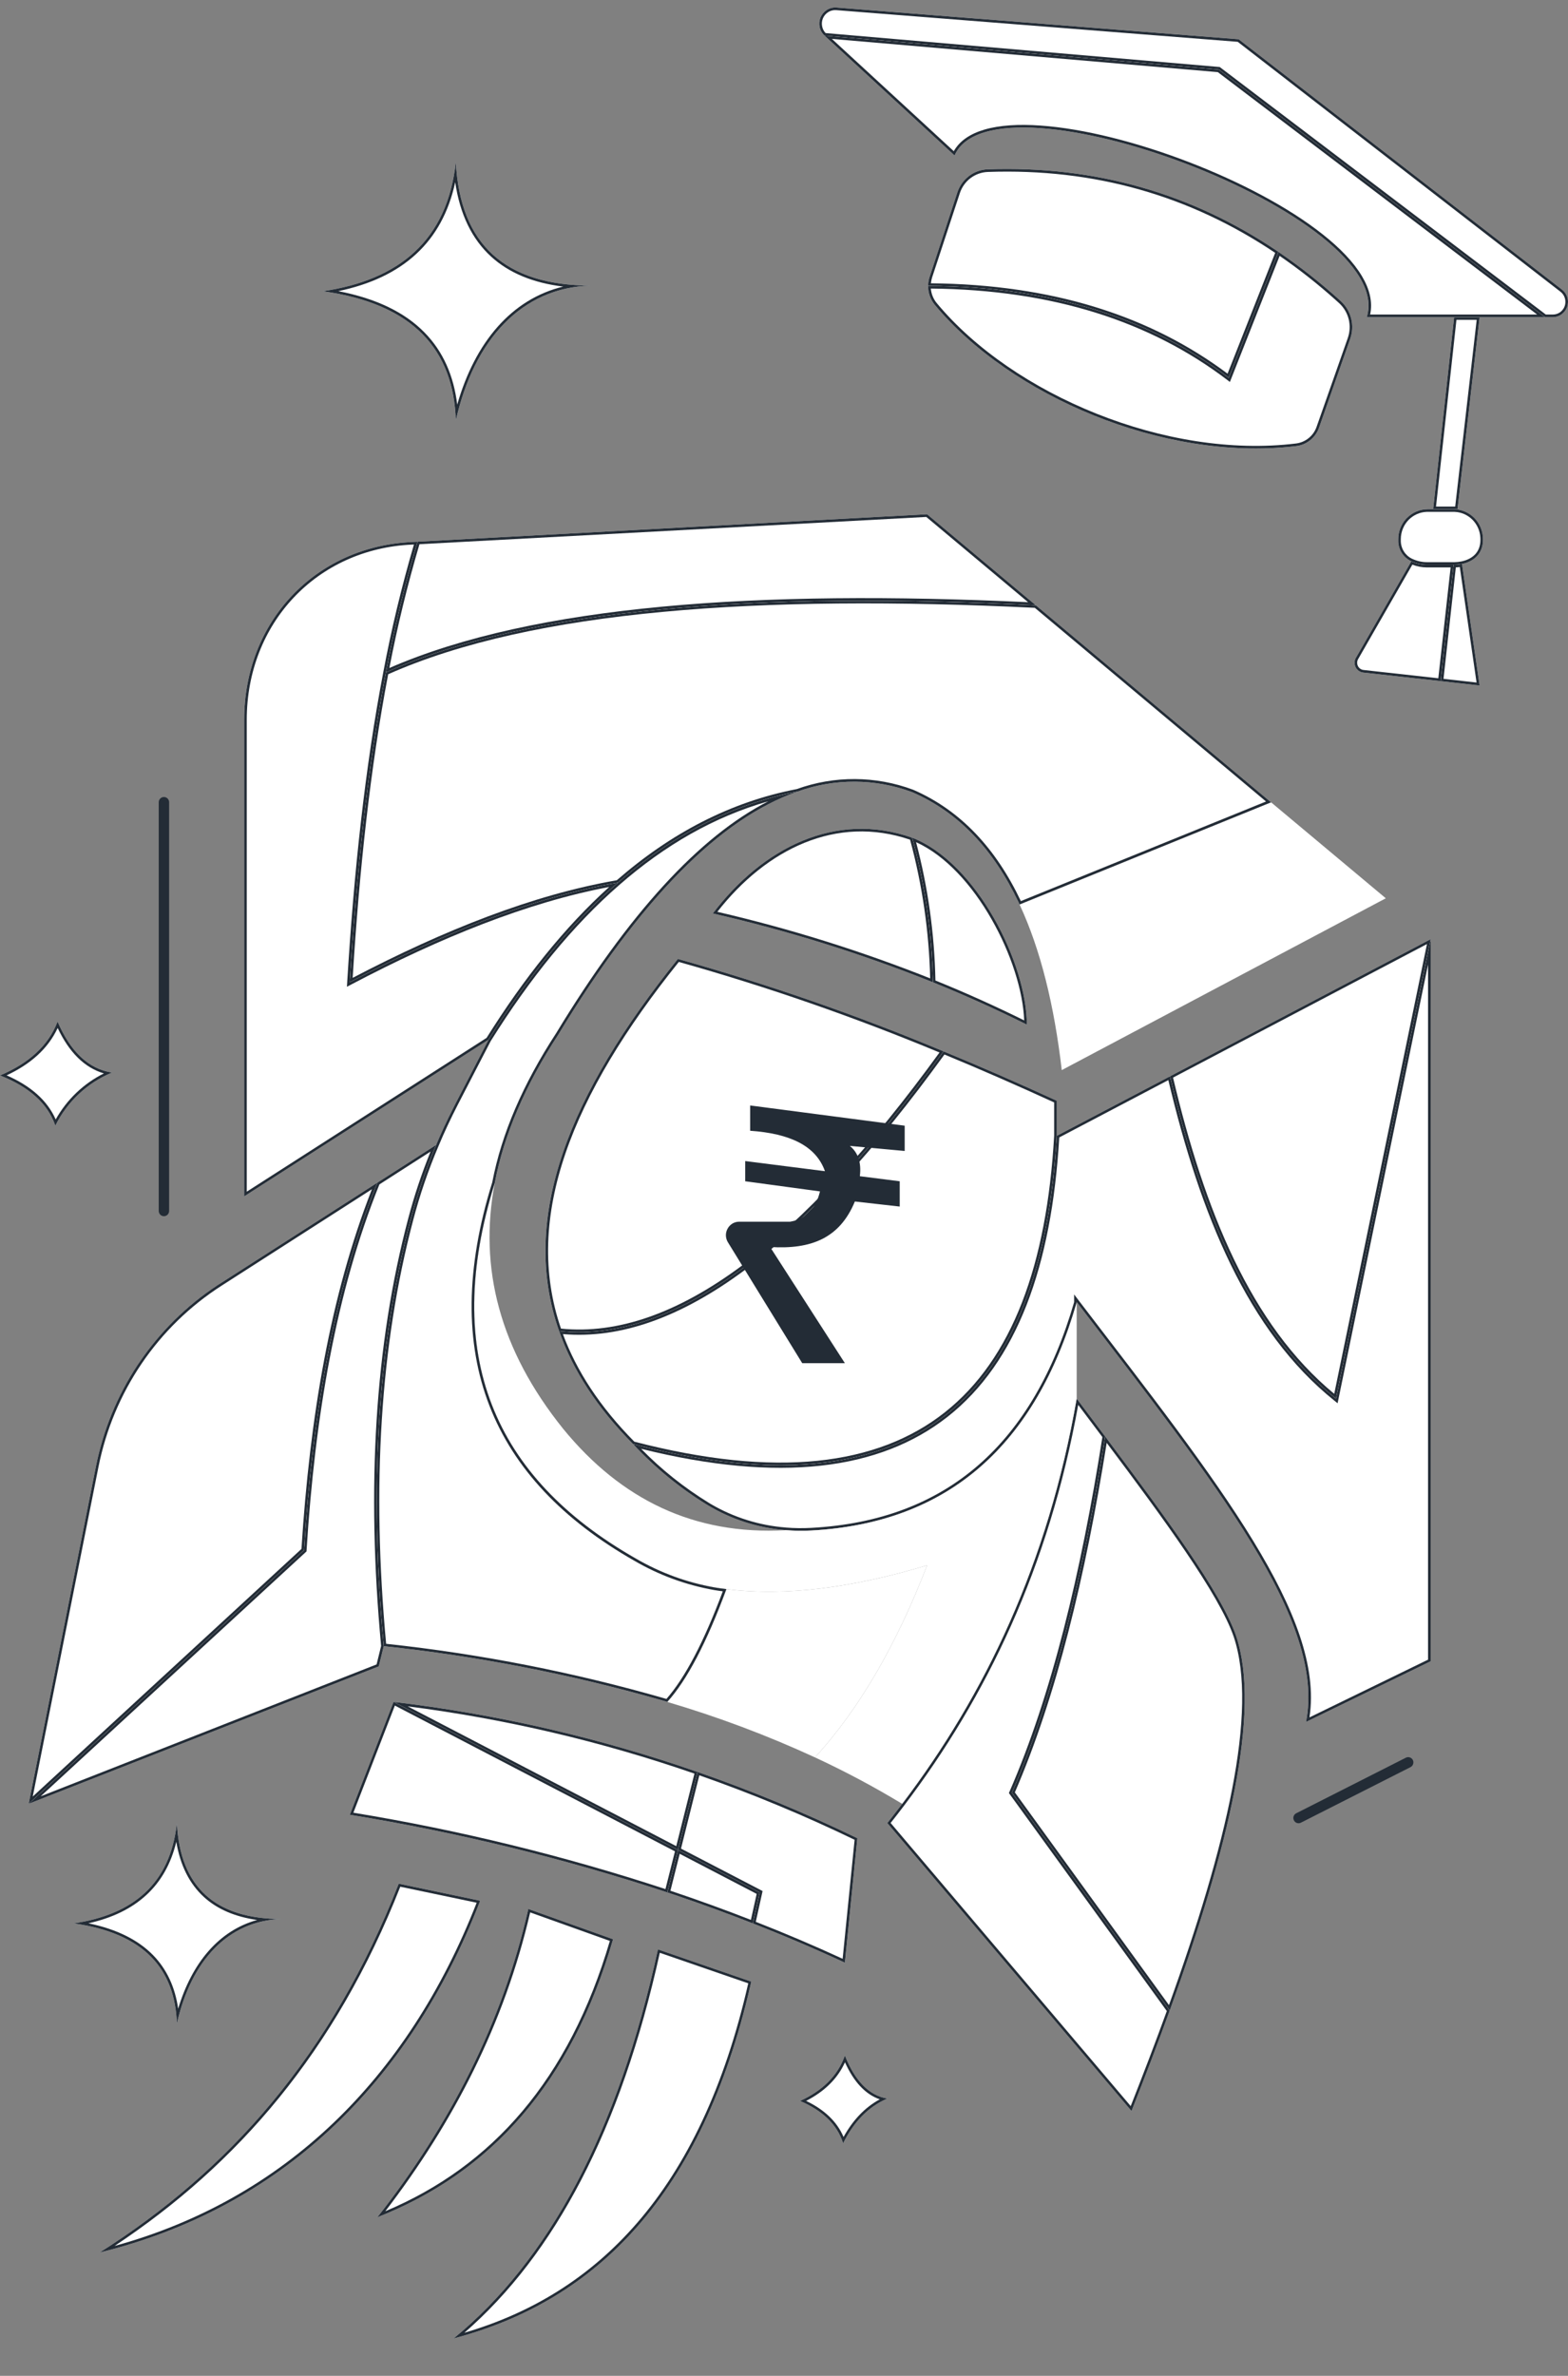 <svg width="35" height="53" viewBox="0 0 35 53" fill="none" xmlns="http://www.w3.org/2000/svg">
<rect x="0" y="0" width="35" height="53" fill="#808080" stroke="none"/>
<path d="M17.858 46.868C18.349 46.643 18.697 46.315 18.859 45.854C19.082 46.414 19.393 46.745 19.807 46.815C19.376 47 19.054 47.343 18.82 47.814C18.686 47.39 18.354 47.081 17.858 46.868Z" fill="white"/>
<path d="M18.859 45.854C19.082 46.414 19.393 46.745 19.807 46.815C19.376 47 19.054 47.343 18.82 47.814C18.686 47.39 18.354 47.081 17.858 46.868C18.349 46.643 18.697 46.315 18.859 45.854ZM18.861 46.006C18.691 46.382 18.392 46.662 17.994 46.867C18.393 47.059 18.681 47.323 18.829 47.672C19.034 47.302 19.299 47.016 19.638 46.832C19.308 46.718 19.053 46.432 18.861 46.006Z" fill="#232C36"/>
<path d="M0 23.991C0.63 23.724 1.077 23.335 1.285 22.789C1.57 23.453 1.97 23.844 2.501 23.927C1.952 24.154 1.502 24.575 1.235 25.112C1.063 24.609 0.637 24.243 0 23.991Z" fill="white"/>
<path d="M1.285 22.789C1.57 23.453 1.97 23.844 2.501 23.927C1.952 24.154 1.502 24.575 1.235 25.112C1.063 24.609 0.637 24.243 0 23.991C0.63 23.724 1.077 23.335 1.285 22.789ZM1.287 22.933C1.071 23.398 0.676 23.742 0.148 23.989C0.677 24.221 1.055 24.543 1.243 24.973C1.492 24.529 1.867 24.171 2.319 23.946C1.88 23.816 1.54 23.467 1.287 22.933Z" fill="#232C36"/>
<path d="M3.948 40.669C4.021 42.101 4.81 42.806 6.285 42.81C5.091 42.846 4.266 43.743 3.948 45.146C3.906 43.928 3.22 43.128 1.642 42.907C2.964 42.711 3.798 42.031 3.948 40.669Z" fill="white"/>
<path d="M3.948 40.669C4.021 42.101 4.81 42.806 6.285 42.81C5.091 42.846 4.266 43.743 3.948 45.146C3.906 43.928 3.22 43.128 1.642 42.907C2.964 42.711 3.798 42.031 3.948 40.669ZM3.935 41.087C3.817 41.58 3.593 41.971 3.273 42.268C2.937 42.581 2.498 42.788 1.974 42.905C2.606 43.036 3.081 43.275 3.412 43.611C3.727 43.931 3.908 44.336 3.977 44.81C4.285 43.783 4.892 43.064 5.74 42.831C5.25 42.761 4.852 42.592 4.552 42.319C4.228 42.023 4.023 41.612 3.935 41.087Z" fill="#232C36"/>
<path d="M10.175 3.614C10.269 5.458 11.284 6.366 13.184 6.371C11.647 6.418 10.585 7.573 10.175 9.379C10.121 7.811 9.238 6.78 7.206 6.497C8.907 6.244 9.982 5.367 10.175 3.614Z" fill="white"/>
<path d="M10.175 3.614C10.269 5.458 11.284 6.366 13.184 6.371C11.647 6.418 10.585 7.573 10.175 9.379C10.121 7.811 9.238 6.78 7.206 6.497C8.907 6.244 9.982 5.367 10.175 3.614ZM10.161 4.065C10.016 4.737 9.723 5.264 9.295 5.661C8.848 6.077 8.258 6.347 7.551 6.495C8.402 6.659 9.036 6.97 9.473 7.415C9.893 7.841 10.127 8.385 10.206 9.026C10.604 7.633 11.422 6.67 12.572 6.393C11.903 6.312 11.365 6.091 10.964 5.726C10.533 5.333 10.266 4.778 10.161 4.065Z" fill="#232C36"/>
<path d="M31.934 20.951V37.061L29.152 38.414C29.597 36.159 27.149 33.116 24.033 29.047V29.058C23.118 32.215 21.192 33.977 18.11 34.143C17.919 34.153 17.728 34.15 17.537 34.135C16.919 34.087 16.321 33.895 15.789 33.573C15.177 33.199 14.619 32.741 14.13 32.214C20.486 33.863 23.261 31.105 23.588 25.338L26.118 24.009C26.83 27.03 27.881 29.646 29.82 31.199L31.934 20.951Z" fill="white"/>
<path d="M31.934 37.061L29.152 38.414C29.597 36.159 27.149 33.116 24.033 29.047V29.058C23.118 32.215 21.192 33.977 18.11 34.143C17.919 34.153 17.728 34.15 17.537 34.135C16.919 34.087 16.321 33.895 15.789 33.573C15.177 33.199 14.619 32.741 14.13 32.214C20.436 33.85 23.218 31.148 23.58 25.472L23.588 25.338L26.118 24.009C26.83 27.03 27.881 29.646 29.82 31.199L31.934 20.951V37.061ZM29.857 31.304L29.784 31.245C27.845 29.692 26.791 27.088 26.079 24.095L23.644 25.374C23.476 28.247 22.698 30.388 21.155 31.603C19.638 32.798 17.396 33.085 14.311 32.32C14.763 32.782 15.269 33.186 15.819 33.523L15.868 33.553C16.38 33.852 16.952 34.031 17.541 34.076L17.542 34.077C17.73 34.092 17.919 34.094 18.107 34.084C19.637 34.002 20.877 33.524 21.846 32.678C22.815 31.833 23.52 30.616 23.976 29.049V28.876L24.079 29.012C25.636 31.044 27.029 32.825 27.977 34.38C28.893 35.882 29.402 37.186 29.229 38.312L31.876 37.024V21.518L29.857 31.304Z" fill="#232C36"/>
<path d="M31.934 20.951L29.82 31.199C27.881 29.646 26.83 27.03 26.118 24.009L31.934 20.951Z" fill="white"/>
<path d="M29.82 31.199C27.881 29.646 26.83 27.03 26.118 24.009L31.934 20.951L29.82 31.199ZM26.184 24.039C26.887 27.001 27.916 29.554 29.782 31.094L31.852 21.06L26.184 24.039Z" fill="#232C36"/>
<path d="M30.933 20.039L23.7 23.872C23.533 22.436 23.23 21.189 22.758 20.177L28.372 17.898L30.933 20.039Z" fill="white"/>
<path d="M23.12 13.501L28.372 17.898L22.758 20.177C22.208 18.996 21.427 18.136 20.361 17.672C19.535 17.364 18.629 17.36 17.8 17.66C16.321 17.944 14.993 18.644 13.79 19.693L13.789 19.692C11.899 20.018 9.89 20.818 7.808 21.913C7.957 19.453 8.206 17.123 8.614 14.999H8.615C11.871 13.544 16.965 13.203 23.12 13.501Z" fill="white"/>
<path d="M8.615 14.999C11.871 13.544 16.965 13.203 23.12 13.501L28.372 17.898L22.758 20.177L22.732 20.122C22.184 18.969 21.411 18.128 20.361 17.672C19.535 17.364 18.629 17.36 17.8 17.66C16.321 17.944 14.993 18.644 13.79 19.693L13.789 19.692C11.899 20.018 9.89 20.818 7.808 21.913C7.957 19.453 8.206 17.123 8.614 14.999H8.615ZM23.098 13.559C16.969 13.262 11.905 13.603 8.665 15.041C8.267 17.124 8.021 19.405 7.872 21.814C9.92 20.744 11.899 19.96 13.767 19.637C14.971 18.589 16.302 17.889 17.785 17.603C18.625 17.3 19.544 17.305 20.381 17.617L20.383 17.618L20.384 17.618C21.451 18.082 22.234 18.936 22.787 20.102L28.26 17.88L23.098 13.559Z" fill="#232C36"/>
<path d="M27.594 36.498C28.153 38.181 27.432 41.202 26.11 44.853L22.587 39.992C23.53 37.824 24.187 35.104 24.668 32.043C26.001 33.816 27.266 35.534 27.594 36.498Z" fill="white"/>
<path d="M24.668 32.043C26.001 33.816 27.266 35.534 27.594 36.498C28.153 38.181 27.432 41.202 26.11 44.853L22.587 39.992C23.53 37.824 24.187 35.104 24.668 32.043ZM24.703 32.187C24.226 35.181 23.578 37.847 22.653 39.985L26.093 44.73C26.735 42.946 27.231 41.317 27.5 39.926C27.776 38.507 27.814 37.343 27.54 36.517C27.378 36.043 26.984 35.379 26.46 34.607C25.958 33.868 25.341 33.036 24.703 32.187Z" fill="#232C36"/>
<path d="M22.587 39.992L26.11 44.853C25.847 45.577 25.561 46.326 25.257 47.094L19.805 40.669C19.917 40.528 20.028 40.385 20.138 40.24C21.992 37.794 23.391 34.882 24.033 31.199C24.245 31.48 24.457 31.762 24.668 32.043C24.187 35.104 23.53 37.824 22.587 39.992Z" fill="white"/>
<path d="M24.033 31.199C24.245 31.48 24.457 31.762 24.668 32.043L24.622 32.329C24.146 35.274 23.501 37.892 22.587 39.992L26.11 44.853C25.847 45.577 25.561 46.326 25.257 47.094L19.805 40.669C19.889 40.563 19.973 40.456 20.055 40.348L20.138 40.24C21.992 37.794 23.391 34.882 24.033 31.199ZM24.067 31.34C23.413 34.971 22.022 37.852 20.183 40.276C20.084 40.408 19.982 40.538 19.88 40.667L25.239 46.983C25.525 46.257 25.796 45.548 26.045 44.862L22.52 39.999L22.534 39.968C23.472 37.813 24.127 35.108 24.607 32.058C24.428 31.819 24.247 31.58 24.067 31.34Z" fill="#232C36"/>
<path d="M16.214 35.45C16.126 35.44 16.039 35.428 15.953 35.413C15.331 35.304 14.734 35.085 14.188 34.766C11.016 32.959 9.849 30.222 11.044 26.389C10.681 28.287 11.156 30.117 12.572 31.876C13.857 33.446 15.488 34.251 17.537 34.135C17.728 34.15 17.919 34.153 18.11 34.143C21.192 33.977 23.118 32.215 24.033 29.058L24.033 31.199C23.391 34.882 21.993 37.794 20.138 40.24C19.508 39.859 18.858 39.513 18.191 39.204C19.185 38.119 20.015 36.68 20.695 34.919C19.064 35.41 17.556 35.62 16.214 35.45Z" fill="white"/>
<path d="M23.588 24.555L23.588 25.338C23.261 31.105 20.486 33.863 14.13 32.214C13.323 31.401 12.783 30.561 12.48 29.693C15.083 29.98 17.961 27.743 21.061 23.453C21.898 23.798 22.738 24.165 23.588 24.555Z" fill="white"/>
<path d="M21.061 23.453C21.898 23.798 22.738 24.165 23.588 24.555L23.588 25.338C23.264 31.06 20.529 33.82 14.278 32.252L14.13 32.214C13.323 31.401 12.783 30.561 12.48 29.693C15.083 29.98 17.961 27.743 21.061 23.453ZM21.081 23.524C19.539 25.654 18.049 27.278 16.618 28.337C15.213 29.377 13.859 29.873 12.565 29.761C12.869 30.584 13.391 31.384 14.159 32.161C17.322 32.979 19.578 32.697 21.084 31.511C22.594 30.322 23.367 28.212 23.53 25.336V24.593C22.707 24.216 21.892 23.859 21.081 23.524Z" fill="#232C36"/>
<path d="M20.695 11.472L23.12 13.501C16.965 13.203 11.871 13.544 8.615 14.999H8.614C8.799 14.016 9.034 13.043 9.319 12.084L20.695 11.472Z" fill="white"/>
<path d="M23.12 13.501C16.965 13.203 11.871 13.544 8.615 14.999H8.614C8.799 14.016 9.034 13.043 9.319 12.084L20.695 11.472L23.12 13.501ZM9.363 12.14C9.095 13.049 8.87 13.971 8.691 14.902C11.933 13.491 16.934 13.153 22.949 13.434L20.676 11.532L9.363 12.14Z" fill="#232C36"/>
<path d="M20.361 18.687C21.808 19.25 22.921 21.505 22.921 22.858C22.246 22.522 21.55 22.207 20.823 21.913C20.804 20.822 20.649 19.738 20.361 18.687Z" fill="white"/>
<path d="M20.361 18.687C21.808 19.25 22.921 21.505 22.921 22.858C22.246 22.522 21.55 22.207 20.823 21.913C20.804 20.822 20.649 19.738 20.361 18.687ZM20.448 18.787C20.714 19.794 20.859 20.83 20.88 21.873C21.565 22.151 22.223 22.448 22.861 22.763C22.837 22.111 22.568 21.266 22.133 20.506C21.701 19.748 21.11 19.087 20.448 18.787Z" fill="#232C36"/>
<path d="M20.361 18.687C20.649 19.738 20.804 20.822 20.823 21.913C19.227 21.274 17.584 20.761 15.91 20.378C17.023 18.912 18.645 18.086 20.361 18.687Z" fill="white"/>
<path d="M15.91 20.378C17.023 18.912 18.645 18.086 20.361 18.687C20.649 19.738 20.804 20.822 20.823 21.913C19.227 21.274 17.584 20.761 15.91 20.378ZM20.314 18.732C18.668 18.171 17.107 18.941 16.012 20.341C17.63 20.716 19.218 21.212 20.763 21.826C20.738 20.78 20.587 19.741 20.314 18.732Z" fill="#232C36"/>
<path d="M15.131 21.392C17.147 21.957 19.127 22.645 21.061 23.453C17.961 27.743 15.083 29.98 12.479 29.693C11.588 27.158 12.715 24.391 15.131 21.392Z" fill="white"/>
<path d="M15.131 21.392C17.147 21.957 19.128 22.645 21.061 23.453C17.985 27.71 15.128 29.945 12.541 29.7L12.479 29.693C11.588 27.158 12.715 24.391 15.131 21.392ZM15.152 21.459C12.767 24.429 11.667 27.152 12.522 29.639C13.794 29.767 15.138 29.287 16.55 28.242C17.962 27.197 19.438 25.591 20.971 23.479C19.072 22.689 17.13 22.015 15.152 21.459Z" fill="#232C36"/>
<path d="M20.695 34.919C20.015 36.68 19.185 38.119 18.191 39.204C17.123 38.712 16.022 38.299 14.895 37.967C15.335 37.48 15.774 36.641 16.214 35.45C17.556 35.62 19.064 35.41 20.695 34.919Z" fill="white"/>
<path d="M19.137 41.007L18.859 43.784C18.182 43.471 17.497 43.179 16.803 42.908V42.907L16.956 42.217L15.133 41.269L15.57 39.528C16.786 39.95 17.977 40.444 19.137 41.007Z" fill="white"/>
<path d="M15.57 39.528C16.786 39.95 17.977 40.444 19.137 41.007L18.859 43.784C18.182 43.471 17.497 43.179 16.803 42.908V42.907L16.956 42.217L15.133 41.269L15.57 39.528ZM15.201 41.239L16.983 42.165L17.022 42.186L16.87 42.872C17.524 43.128 18.171 43.403 18.809 43.697L19.076 41.042C17.948 40.497 16.791 40.017 15.61 39.604L15.201 41.239Z" fill="#232C36"/>
<path d="M16.956 42.217L16.803 42.907V42.908C16.174 42.661 15.538 42.431 14.895 42.217L15.133 41.269L16.956 42.217Z" fill="white"/>
<path d="M16.956 42.217L16.803 42.907V42.908C16.253 42.692 15.697 42.489 15.136 42.298L14.895 42.217L15.133 41.269L16.956 42.217ZM14.965 42.179C15.569 42.381 16.168 42.598 16.761 42.829L16.89 42.249L15.172 41.355L14.965 42.179Z" fill="#232C36"/>
<path d="M14.686 43.487L16.77 44.206C15.712 48.897 13.364 51.318 10.124 52.167C12.242 50.431 13.789 47.589 14.686 43.487Z" fill="white"/>
<path d="M16.77 44.206L16.745 44.315C15.675 48.934 13.339 51.325 10.124 52.167C12.242 50.431 13.789 47.589 14.686 43.487L16.77 44.206ZM14.728 43.563C13.857 47.506 12.382 50.288 10.366 52.039C11.867 51.6 13.166 50.808 14.222 49.588C15.33 48.309 16.174 46.557 16.702 44.244L14.728 43.563Z" fill="#232C36"/>
<path d="M15.953 35.413C16.039 35.428 16.126 35.44 16.214 35.45C15.774 36.64 15.335 37.478 14.895 37.967C12.825 37.366 10.707 36.95 8.566 36.723C8.235 33.198 8.422 30.014 9.168 27.199C9.317 26.633 9.507 26.079 9.735 25.541C9.867 25.228 10.011 24.922 10.166 24.621L10.903 23.196C11.781 21.792 12.738 20.609 13.79 19.693C14.993 18.644 16.321 17.944 17.8 17.66C16.083 18.254 14.303 20.046 12.461 23.083C11.728 24.205 11.25 25.308 11.044 26.389C9.849 30.222 11.016 32.959 14.188 34.766C14.734 35.085 15.331 35.304 15.953 35.413Z" fill="white"/>
<path d="M17.8 17.66C16.083 18.254 14.303 20.046 12.461 23.083C11.728 24.205 11.25 25.308 11.044 26.389C9.849 30.222 11.016 32.959 14.188 34.766C14.734 35.085 15.331 35.304 15.953 35.413C16.039 35.428 16.126 35.44 16.214 35.45C15.774 36.64 15.335 37.478 14.895 37.966L14.701 37.911C12.693 37.34 10.64 36.943 8.566 36.723C8.235 33.198 8.422 30.014 9.168 27.199C9.317 26.633 9.507 26.079 9.735 25.541C9.85 25.267 9.975 24.998 10.109 24.734L10.166 24.621L10.903 23.196C11.781 21.792 12.738 20.609 13.79 19.693C14.993 18.644 16.321 17.944 17.8 17.66ZM17.15 17.875C15.944 18.219 14.842 18.853 13.828 19.738L13.828 19.738C12.781 20.648 11.828 21.826 10.953 23.225L10.217 24.648C10.063 24.948 9.919 25.253 9.789 25.564L9.789 25.564C9.561 26.099 9.372 26.651 9.224 27.214C8.484 30.008 8.295 33.169 8.619 36.67C10.736 36.897 12.829 37.309 14.876 37.9C15.292 37.426 15.712 36.628 16.134 35.499C16.07 35.491 16.006 35.482 15.943 35.471L15.943 35.471C15.315 35.36 14.711 35.139 14.159 34.817C12.565 33.909 11.47 32.764 10.925 31.359C10.38 29.955 10.389 28.299 10.988 26.375C11.196 25.286 11.678 24.177 12.412 23.052C14.033 20.379 15.612 18.659 17.15 17.875Z" fill="#232C36"/>
<path d="M15.57 39.528L15.133 41.269L8.784 37.966C11.095 38.239 13.369 38.763 15.57 39.528Z" fill="white"/>
<path d="M8.784 37.966C11.095 38.239 13.369 38.763 15.57 39.528L15.133 41.269L8.784 37.966ZM15.095 41.184L15.501 39.566C13.422 38.847 11.277 38.344 9.099 38.065L15.095 41.184Z" fill="#232C36"/>
<path d="M15.133 41.269L14.895 42.217C12.581 41.455 10.211 40.876 7.808 40.484L8.784 37.966L15.133 41.269Z" fill="white"/>
<path d="M15.133 41.269L14.895 42.217C12.581 41.455 10.211 40.876 7.808 40.484L8.784 37.966L15.133 41.269ZM7.888 40.438C10.249 40.826 12.578 41.396 14.854 42.142L15.066 41.3L8.814 38.048L7.888 40.438Z" fill="#232C36"/>
<path d="M13.789 19.692L13.79 19.693C12.738 20.609 11.781 21.792 10.903 23.196L5.45 26.69V16.058C5.45 13.872 7.038 12.187 9.195 12.091L9.319 12.084C9.034 13.043 8.799 14.016 8.614 14.999C8.206 17.123 7.957 19.453 7.808 21.913C9.89 20.818 11.899 20.018 13.789 19.692Z" fill="white"/>
<path d="M9.319 12.084C9.034 13.043 8.799 14.016 8.614 14.999L8.576 15.199C8.191 17.269 7.953 19.53 7.808 21.913C9.89 20.818 11.899 20.018 13.789 19.692L13.79 19.693C12.738 20.609 11.781 21.792 10.903 23.196L5.45 26.69V16.058C5.45 13.872 7.038 12.187 9.195 12.091L9.319 12.084ZM5.508 26.584L10.861 23.153C11.696 21.82 12.604 20.684 13.598 19.786C11.774 20.131 9.84 20.911 7.835 21.965L7.744 22.013L7.75 21.909C7.9 19.448 8.149 17.115 8.557 14.988C8.737 14.03 8.966 13.082 9.24 12.147L9.198 12.149H9.197C7.072 12.244 5.508 13.903 5.508 16.058V26.584Z" fill="#232C36"/>
<path d="M11.793 42.585L13.685 43.261C12.75 46.485 10.941 48.476 8.422 49.464C10.027 47.414 11.209 45.15 11.793 42.585Z" fill="white"/>
<path d="M13.685 43.261C12.75 46.485 10.941 48.476 8.422 49.464C10.027 47.414 11.209 45.15 11.793 42.585L13.685 43.261ZM11.834 42.662C11.26 45.139 10.129 47.335 8.601 49.328C10.983 48.328 12.704 46.39 13.613 43.298L11.834 42.662Z" fill="#232C36"/>
<path d="M8.9 42.021L10.719 42.402C9.122 46.53 6.208 49.276 2.223 50.25C5.11 48.419 7.403 45.847 8.9 42.021Z" fill="white"/>
<path d="M10.719 42.402C9.122 46.53 6.208 49.276 2.223 50.25C5.11 48.419 7.403 45.847 8.9 42.021L10.719 42.402ZM8.935 42.089C7.487 45.767 5.3 48.286 2.557 50.103C6.323 49.068 9.091 46.401 10.64 42.446L8.935 42.089Z" fill="#232C36"/>
<path d="M9.734 25.541L9.735 25.541C9.507 26.079 9.317 26.633 9.168 27.199C8.422 30.014 8.235 33.198 8.566 36.723L8.455 37.174L0.64 40.24L6.786 34.581C6.974 31.576 7.449 28.789 8.422 26.383L9.734 25.541Z" fill="white"/>
<path d="M9.735 25.541C9.507 26.079 9.317 26.633 9.168 27.199C8.422 30.014 8.235 33.198 8.566 36.723L8.455 37.174L0.64 40.24L6.786 34.581C6.971 31.623 7.434 28.876 8.377 26.496L8.422 26.383L9.734 25.541L9.735 25.541ZM8.469 26.422C7.503 28.817 7.031 31.59 6.843 34.585L6.842 34.609L0.908 40.072L8.406 37.13L8.507 36.718C8.178 33.192 8.365 30.004 9.112 27.183C9.246 26.675 9.413 26.176 9.611 25.689L8.469 26.422Z" fill="#232C36"/>
<path d="M4.912 28.634L8.422 26.383C7.449 28.789 6.974 31.576 6.786 34.581L0.64 40.24L2.142 32.708C2.308 31.875 2.64 31.084 3.116 30.384C3.592 29.684 4.202 29.088 4.912 28.634Z" fill="white"/>
<path d="M8.422 26.383C7.449 28.789 6.974 31.576 6.786 34.581L0.64 40.24L2.142 32.708C2.303 31.901 2.619 31.133 3.071 30.45L3.116 30.384C3.577 29.706 4.164 29.126 4.845 28.677L4.912 28.634L8.422 26.383ZM4.943 28.683C4.24 29.134 3.635 29.723 3.163 30.417C2.692 31.111 2.364 31.894 2.199 32.719L0.731 40.077L6.729 34.554C6.914 31.624 7.373 28.899 8.302 26.529L4.943 28.683Z" fill="#232C36"/>
<path d="M32.634 12.581L33.027 15.293L32.157 15.195L32.445 12.599C32.508 12.6 32.572 12.594 32.634 12.581Z" fill="white"/>
<path d="M33.027 15.293L32.157 15.195L32.445 12.599C32.508 12.6 32.572 12.594 32.634 12.581L33.027 15.293ZM32.585 12.649C32.556 12.653 32.526 12.656 32.496 12.657L32.221 15.144L32.959 15.226L32.585 12.649Z" fill="#232C36"/>
<path d="M32.445 12.599L32.157 15.195L30.428 15.004C30.393 15 30.358 14.987 30.329 14.966C30.299 14.945 30.275 14.917 30.259 14.884C30.243 14.851 30.235 14.815 30.236 14.779C30.237 14.742 30.247 14.706 30.265 14.675L31.502 12.522C31.617 12.575 31.742 12.602 31.868 12.599L32.445 12.599Z" fill="white"/>
<path d="M31.502 12.522C31.617 12.575 31.742 12.602 31.868 12.599L32.445 12.599L32.157 15.195L30.428 15.004C30.397 15 30.367 14.99 30.34 14.973L30.329 14.966C30.303 14.947 30.281 14.924 30.265 14.896L30.259 14.884C30.245 14.855 30.237 14.824 30.236 14.792L30.236 14.779C30.237 14.747 30.244 14.715 30.258 14.687L30.265 14.675L31.502 12.522ZM30.315 14.704L30.315 14.704C30.302 14.727 30.294 14.754 30.294 14.78C30.293 14.807 30.299 14.834 30.311 14.858C30.322 14.882 30.34 14.902 30.362 14.918C30.383 14.933 30.409 14.943 30.435 14.946L32.105 15.131L32.38 12.658H31.869L31.844 12.658C31.735 12.657 31.628 12.636 31.526 12.596L30.315 14.704Z" fill="#232C36"/>
<path d="M33.102 12.026V12.046C33.102 12.347 32.904 12.526 32.634 12.581C32.572 12.594 32.508 12.6 32.445 12.599L31.868 12.599C31.742 12.602 31.617 12.575 31.502 12.522C31.413 12.48 31.337 12.413 31.285 12.329C31.233 12.244 31.207 12.146 31.211 12.046V12.026C31.211 11.849 31.28 11.68 31.404 11.555C31.527 11.43 31.694 11.36 31.868 11.359H32.445C32.619 11.36 32.786 11.43 32.91 11.555C33.033 11.68 33.102 11.849 33.102 12.026Z" fill="white"/>
<path d="M33.045 12.026L33.044 11.995C33.036 11.845 32.974 11.703 32.869 11.596C32.763 11.489 32.623 11.426 32.474 11.419L32.445 11.418H31.868L31.839 11.419C31.69 11.426 31.55 11.489 31.444 11.596C31.332 11.71 31.269 11.865 31.268 12.026V12.048C31.265 12.136 31.288 12.223 31.334 12.298C31.377 12.368 31.439 12.425 31.511 12.461L31.526 12.468L31.526 12.468C31.633 12.518 31.75 12.543 31.867 12.541H32.445L32.467 12.541C32.52 12.54 32.572 12.534 32.623 12.524C32.749 12.498 32.854 12.444 32.928 12.366C33 12.288 33.045 12.182 33.045 12.046V12.026ZM33.102 12.046C33.102 12.347 32.904 12.526 32.634 12.581L32.611 12.586C32.556 12.595 32.5 12.6 32.445 12.599L31.868 12.599C31.742 12.602 31.617 12.575 31.502 12.522C31.413 12.48 31.337 12.413 31.285 12.329C31.233 12.244 31.207 12.146 31.211 12.046V12.026C31.211 11.86 31.272 11.701 31.381 11.579L31.404 11.555C31.527 11.43 31.694 11.36 31.868 11.359H32.445C32.619 11.36 32.786 11.43 32.91 11.555C33.033 11.68 33.102 11.849 33.102 12.026V12.046Z" fill="#232C36"/>
<path d="M33.027 7.076L32.534 11.359H32.445H31.99L32.458 7.076H33.027Z" fill="white"/>
<path d="M32.534 11.359H32.445L32.445 11.301H32.482L32.962 7.134H32.51L32.054 11.301H32.445L32.445 11.359H31.99L32.458 7.076H33.027L32.534 11.359Z" fill="#232C36"/>
<path d="M34.867 6.461C34.923 6.505 34.965 6.565 34.985 6.633C35.006 6.702 35.005 6.775 34.982 6.843C34.96 6.911 34.917 6.97 34.859 7.011C34.802 7.053 34.733 7.076 34.663 7.076H34.486L27.205 1.552L18.404 0.795C18.349 0.744 18.311 0.677 18.295 0.604C18.279 0.53 18.287 0.454 18.316 0.385C18.346 0.315 18.396 0.257 18.459 0.219C18.523 0.18 18.597 0.162 18.671 0.168L27.65 0.876L34.867 6.461Z" fill="white"/>
<path d="M18.459 0.219C18.523 0.18 18.597 0.162 18.671 0.168L27.65 0.876L34.867 6.461C34.923 6.505 34.965 6.565 34.985 6.633C35.006 6.702 35.005 6.775 34.982 6.843L34.978 6.856C34.954 6.918 34.913 6.972 34.859 7.011L34.848 7.019C34.793 7.056 34.729 7.076 34.663 7.076H34.486L27.205 1.552L18.404 0.795C18.352 0.747 18.316 0.686 18.298 0.618L18.295 0.604C18.28 0.535 18.286 0.463 18.311 0.398L18.316 0.385C18.344 0.32 18.39 0.265 18.448 0.226L18.459 0.219ZM18.666 0.226C18.604 0.221 18.542 0.236 18.489 0.269C18.436 0.301 18.394 0.35 18.369 0.408C18.345 0.466 18.338 0.53 18.352 0.591C18.363 0.647 18.39 0.698 18.429 0.738L27.226 1.495L27.239 1.505L34.505 7.017H34.662C34.721 7.017 34.778 6.998 34.826 6.964C34.873 6.929 34.909 6.88 34.928 6.824C34.946 6.768 34.947 6.707 34.93 6.651C34.913 6.594 34.879 6.544 34.832 6.508L27.628 0.933L18.666 0.226Z" fill="#232C36"/>
<path d="M34.486 7.076L30.508 7.076C31.211 4.821 22.197 1.439 21.307 3.469L18.404 0.795L27.205 1.552L34.486 7.076Z" fill="white"/>
<path d="M27.205 1.552L34.486 7.076L30.508 7.076C31.211 4.821 22.197 1.439 21.307 3.469L18.404 0.795L27.205 1.552ZM21.29 3.373C21.421 3.139 21.662 2.983 21.971 2.892C22.31 2.792 22.74 2.767 23.223 2.801C24.19 2.868 25.384 3.173 26.525 3.611C27.667 4.049 28.761 4.622 29.527 5.23C29.91 5.533 30.214 5.847 30.4 6.16C30.571 6.447 30.644 6.737 30.583 7.017H34.312L27.183 1.609L18.569 0.868L21.29 3.373Z" fill="#232C36"/>
<path d="M22.044 3.777C24.458 3.692 26.617 4.318 28.536 5.618L27.427 8.428C25.697 7.113 23.489 6.394 20.718 6.378H20.717C20.718 6.309 20.73 6.24 20.751 6.174L21.37 4.29C21.418 4.146 21.508 4.019 21.628 3.927C21.748 3.836 21.893 3.783 22.044 3.777Z" fill="white"/>
<path d="M22.044 3.777C24.458 3.692 26.617 4.318 28.536 5.618L27.427 8.428C25.697 7.113 23.489 6.394 20.718 6.378H20.717C20.718 6.317 20.727 6.257 20.743 6.199L20.751 6.174L21.37 4.29C21.415 4.155 21.497 4.035 21.606 3.945L21.628 3.927C21.748 3.836 21.893 3.783 22.044 3.777ZM28.464 5.641C26.566 4.366 24.432 3.751 22.046 3.836L22.046 3.836C21.907 3.842 21.774 3.89 21.663 3.974C21.552 4.059 21.469 4.175 21.425 4.309L21.425 4.309L20.805 6.192C20.792 6.234 20.784 6.277 20.779 6.32C23.5 6.346 25.681 7.05 27.401 8.336L28.464 5.641Z" fill="#232C36"/>
<path d="M20.718 6.378C23.489 6.394 25.697 7.113 27.427 8.428L28.536 5.618C29.025 5.951 29.491 6.319 29.93 6.718C30.043 6.822 30.123 6.957 30.161 7.107C30.198 7.256 30.19 7.414 30.139 7.559L29.444 9.539C29.406 9.648 29.338 9.745 29.249 9.818C29.16 9.891 29.052 9.937 28.938 9.951C26.03 10.308 22.588 8.867 20.867 6.803C20.769 6.684 20.715 6.533 20.717 6.378H20.718Z" fill="white"/>
<path d="M28.536 5.618C29.025 5.951 29.491 6.319 29.93 6.718C30.043 6.822 30.123 6.957 30.161 7.107C30.198 7.256 30.19 7.414 30.139 7.559L29.444 9.539C29.406 9.648 29.338 9.745 29.249 9.818L29.232 9.831C29.146 9.897 29.045 9.938 28.938 9.951L28.87 9.959C25.976 10.285 22.574 8.851 20.867 6.803C20.769 6.684 20.715 6.533 20.717 6.378H20.718C23.489 6.394 25.697 7.113 27.427 8.429L28.536 5.618ZM27.453 8.521L27.393 8.475C25.686 7.178 23.51 6.463 20.777 6.437C20.788 6.557 20.834 6.672 20.912 6.765C21.764 7.788 23.046 8.659 24.479 9.23C25.91 9.801 27.488 10.07 28.931 9.893C29.034 9.88 29.132 9.838 29.213 9.772C29.294 9.706 29.355 9.619 29.389 9.519L29.389 9.519L30.085 7.54C30.132 7.405 30.139 7.26 30.105 7.121C30.07 6.983 29.996 6.858 29.891 6.762L29.809 6.688C29.415 6.335 28.998 6.007 28.563 5.708L27.453 8.521Z" fill="#232C36"/>
<path d="M3.543 27.014V17.897C3.543 17.832 3.595 17.78 3.659 17.78C3.723 17.78 3.775 17.832 3.775 17.897V27.014L3.774 27.026C3.768 27.085 3.719 27.131 3.659 27.131C3.599 27.131 3.55 27.085 3.544 27.026L3.543 27.014Z" fill="#232C36"/>
<path d="M31.381 39.211C31.439 39.182 31.508 39.206 31.537 39.263C31.565 39.321 31.542 39.392 31.485 39.421L29.037 40.661C28.98 40.69 28.91 40.666 28.882 40.608C28.853 40.55 28.876 40.48 28.933 40.451L31.381 39.211Z" fill="#232C36"/>
<path d="M16.745 24.661L20.194 25.112V25.676L18.97 25.563C19.155 25.714 19.23 25.939 19.193 26.239L20.083 26.352V26.916L19.082 26.803C18.745 27.62 18.11 27.876 17.19 27.818L18.859 30.41H17.907L16.248 27.713C16.22 27.668 16.205 27.615 16.203 27.562C16.202 27.508 16.215 27.455 16.241 27.409C16.266 27.362 16.304 27.323 16.349 27.295C16.395 27.268 16.447 27.254 16.5 27.254H17.635C17.96 27.201 18.201 27.006 18.303 26.578L16.634 26.352V25.901L18.414 26.127C18.211 25.556 17.627 25.287 16.745 25.225V24.661Z" fill="#232C36"/>
</svg>
